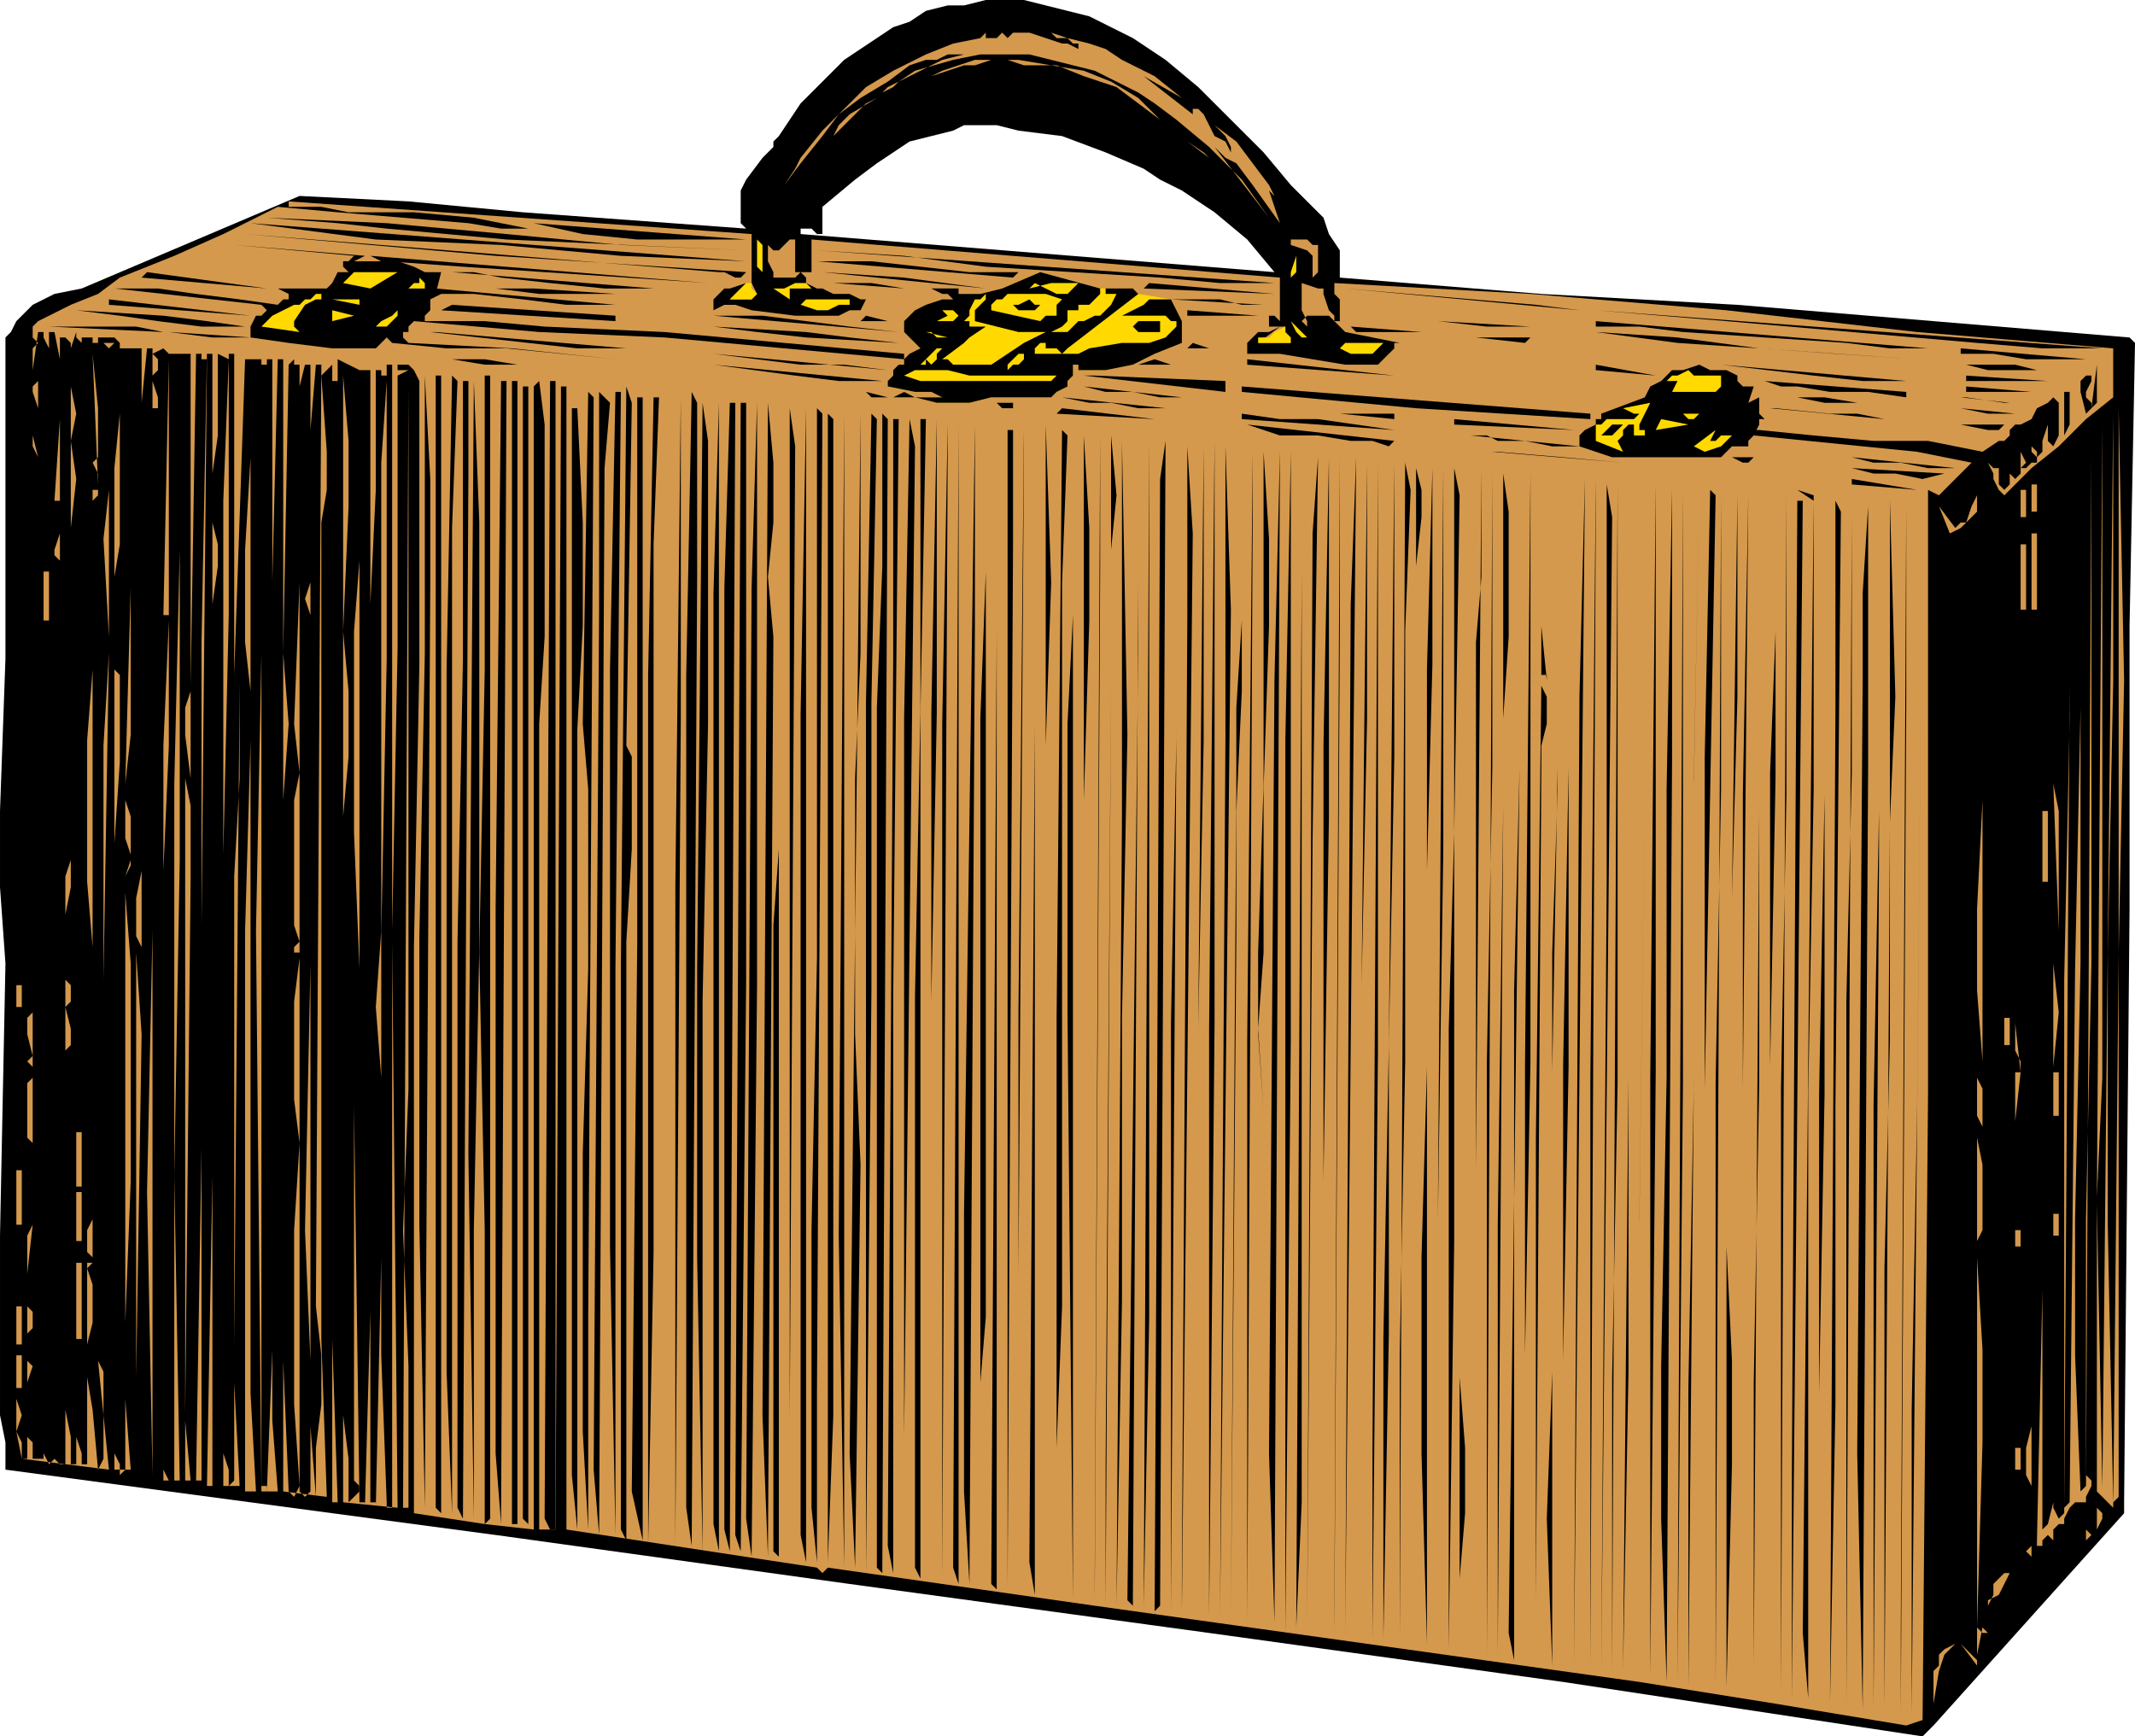 <svg xmlns="http://www.w3.org/2000/svg" width="391.867" height="318.733" fill-rule="evenodd" stroke-linecap="round" preserveAspectRatio="none" viewBox="0 0 392 319"><style>.pen1{stroke:none}.brush1{fill:#000}.brush2{fill:#d4994d}.brush3{fill:#ffd900}</style><path d="m243 40 1 3 2 3v5l37 3 36 2 36 3 36 3 1 1-1 52v52l-1 109v2l-35 39-2 2-66-10-65-9-66-9-65-9-90-12v-5l-1-5v-33l1-50-1-14v-14l1-28V62l1-1 1-2 1-1 2-2 2-1 2-1 5-1 40-17 20 1 21 2 41 3-1-1v-6l1-2 3-4 2-2v-1l1-1 2-3 2-3 3-3 2-2 3-3 3-2 3-2 3-2 3-1 3-2 4-1h3l4-1h7l4 1 4 1 4 1 4 2 4 2 6 4 6 5 6 6 6 6 5 6 6 6zm-9 10-87-7v-1h2l1 1h1v-5l6-5 4-3 3-2 3-2 4-1 4-1 2-1h6l4 1 8 1 8 3 7 3 3 2 4 2 6 4 6 5 5 6z" class="pen1 brush1"/><path fill-rule="nonzero" d="m185 7 1-1h3l3 1 3 1h1l2 1V8h-1l-1-1h-2l-1-1 3 1 4 1 3 1 3 2 6 3 5 4-7-4 9 7v-1h1l1 1 1 2 1 2 2 1 1 2v-1l-1-2-1-1-1-1 4 3 3 4 3 4 2 4-1-2-1-1 2 6-5-7-3-4-2-1-2-2 10 13-5-7-6-6-6-5-4-3-3-2-4-2-4-2-4-1-4-1-4-1h-9l-5 1-7 2-3 2-1 1-2 1 1-1 2-1 4-2 4-2 4-1h-3l-2 1h-2l-3 1-4 3-5 3-4 3-3 4-4 5-3 4 2-3 1-2 4-5 4-4 4-4 5-3 6-3 5-2 5-1 1-1h1-1v1h2l1-1 1 1z" class="pen1 brush2"/><path fill-rule="nonzero" d="m191 7-4-1 4 1z" class="pen1 brush1"/><path fill-rule="nonzero" d="m213 22-4-3-4-3-6-2-5-2h-6l-3-1h-3l-3 1h-2l-3 1-3 1 2-1 3-1 3-1h8l6 1 6 1 5 2 5 3 4 4z" class="pen1 brush2"/><path fill-rule="nonzero" d="m205 11 4 2-4-2z" class="pen1 brush1"/><path fill-rule="nonzero" d="m200 16 6 2-6-2zm-47 9 1-2 2-2 5-3-2 1-2 2-2 2-2 2z" class="pen1 brush2"/><path fill-rule="nonzero" d="m216 21 6 5-6-5z" class="pen1 brush1"/><path fill-rule="nonzero" d="m222 29-4-3 3 2 1 1zm6 7 3 4-3-4zm-90 7v9l1 2-1 1h-4l3-3-3 1h-1l-1 1-1 1v2l2-1h2l3 1 8 1h8l2-1h2l1-2h-1l-2-1h-3l-2-1h-1l-2-1v-1l-1-1-1 1h-4v-1l-1-2v-3l1 1h1l1-1 1-1h1v6h3v-6l86 7v8l-1-1h-1v2h3v2l1 1h-6l4-3-2 1h-2l-1 1-1 1v2h6l6 1 6 1h6l2-2 1-1v-1h1l-10-2-1-1-1-1-1-1h-4l-1 1 1 1v-1l-1-2v-5l3 1h2-1v1l1 3 1 1v1h1v-4l-1-1v-2l18 1 18 1 36 3 35 4 36 3v9l-5 4-5 5-5 4-5 5-1-1-1-2v-1l-1-2 1 1h1v3l1 1 1-1v-3 1l1 1 1-1v-6 2l1 2-1 1h1l1-1h1v-1l-1-1v-1l1 1v1l1-1v-2l1-3v-2 5l1 1 1-2v-6l-1-1-1 1-2 1-1 2-2 1h-1l-1 1v1l-1 1h-1l-3 2-10-2h-10l-11-1-10-1h-1v1l10 1 10 1 10 1 10 2-2 2-1 1-3 3-2-1v111l-1 115-3 1-24-4-25-4-50-7-50-7-49-7-1 1-1-1-46-7V71h-1v2l-1 208h-3V133l1-16V78l-1-8-1 1v210l-9-1 1-1V69h-1v54l-1 52 1 51v54l-13-2V174l1-52V70l-1-2-1-1h-2v1h2l-2 1v50l-1 52V67h-1v2h-1v1-2h-1v22l-1 21v128V68h-2v27-27l-2-1h1-1l-2-1v4h-1v-3l-2 2 1 14v7l-1 6v150l1 29-8-1v-24l1 24 1 1 1-2-1-15v-32l1-16-1-8v-18l1-8v98l1 1 1-1v-97l-1 49 1 24v12l1 13v-9l1-8v-9l-1-9 1-173h-1l-1 12v37-3l-1-3 1-3V67h-1l-1 4v31-35h-1v-1l-1 1-1 53 1 13-1 14v28V66h-1l-1 41v42-83h-1v1h-1v206h1v1l1-26v-78 91l1 13h-6V171l1-35v120l1 18h1l-1-103 1-51V66h-2v69-8l-1-9v-17l1-17V66h-1l-2 58V65h-1v48l-1 44v91V92l1-26-2-1v15l-1 7v8-30h-1l-1 53v52l1-104h-1v-1h-1l-1 61V65h-2v35-35h-2l-1-1-2 1 1 1v2l-1 1v-5h-1l-1 10v28-38h-4v1-2l-1-1h-3v1h3l-1 1v4-4l-1-1h-2v-1h-2v7-6l-1-1v-1l-1 3v7l1 5-1 5V63l-1-1h-1v30h-1l1-15V66l-1-5H9v7-4l-1-2v-1H7l-1 7v-4l1-1-1-1v-2l1-1 2-1 2-1 2-1 5-2 4-3 10-4 9-4 10-5 11 1 12 1 12 1 6 1h5l-5-1-5-1-11-1H64l-5-1h-6v-1l85 6z" class="pen1 brush2"/><path fill-rule="nonzero" d="m137 46-44-2-22-2-9-1-13-1 22 1 22 2 21 2 23 1zm0 2-23-1-22-2-23-1-23-3 91 7zm0-4h-20l-10-1-9-2 39 3zm0 6-1 1h-1l-2-1h-1l-87-7 46 4 46 3z" class="pen1 brush1"/><path fill-rule="nonzero" d="m140 50-1-1v-5l1 1v5z" class="pen1 brush3"/><path fill-rule="nonzero" d="m242 50-1 1v-4l-1-1-3-1v-1h3l1 1h1v5z" class="pen1 brush2"/><path fill-rule="nonzero" d="m166 66 3-2-1-1-1-1-1-1v-2l1-1 1-1 2-1 3-1h2l1-1h4l4-1 7-3 11 3h6l1 1 6 1 1 2 1 2v4l-5 2-4 2-5 1h-5v-1h-1v2l-1 1v1l-2 1-1 1h-11l-4 1h1-7l-4-1h-4l2-1 2 1h5l-2-1h-3l-5-1v-1l1-1v-1l1-1h1v-1z" class="pen1 brush3"/><path fill-rule="nonzero" d="M65 48h5l-2-1 62 5-15-1-15-1-15-1-14-1h2l3 1 2 1h3l-1 4v-1l33 3h-9l-8-1-9-1h-6l-2 1v2l-1 1v1h11l11 1 22 1 44 4v1l1-1 2-1-1-1-1-1-1-1v-2l1-1 1-1 2-1 3-1h2l-1-1h-1l-2-1h-5 10v1h4l4-1 7-3 11 3v1l-1 1-1 1h-2v1h-2v2l-1 1-2 1h-6l-4-1-4-1v-2l1-1 1-1v-1l-1 1h-1l-1 2v1l-1 1h1v1h3l-3 2-1 1-4 3h1l1 1h7l3-2 3-2 2-1 2-1h4l1-1 1-1h1l2-1h1l1-1 1-1 1-2h-2v-1h5l1 1-13 10-1 1-1-1h-2v-1h-1l-1 1v1h8l2-1 6-1h5l3-1 1-1 1-1v-1h-1l-1-1h-8l2-1 2-1 1-1h4l1 2 1 2v4l-5 2-4 2-5 1h-5v-1h-1v2l-1 1v1l-2 1-1 1h-11l-4 1h1-7l-4-1h-4l2-1 2 1h5l-2-1h-3l-5-1v-1l1-1v-1l1-1h1v-1l-11-1-11-1-22-2-23-1-23-2-1 1v1h-1v1l1 1 19 1 19 2-10-1-10-1H82l-10-1-1-1-2 2h-9 1l-8-1-7-1h-7l-8-1 15 1v-2l1-2h1l1-1-1-1-27-3h8l7 1 8 1 7 1 1-1h1v-1l-2-1h9l1-1 1-2h2l-1-1v-1h-1 2l1-1-22-2 24 2-2 1zm169 4h-10l-11-1-16-1-16-1-15-2-16-1 84 6zM38 46l23 2-23-2z" class="pen1 brush1"/><path fill-rule="nonzero" d="M237 53v-3l1-3v3l-1 1v2z" class="pen1 brush3"/><path fill-rule="nonzero" d="m186 51-36-3h10l9 1 9 1h9l-1 1zM35 48h7-7zm8 0 14 2-14-2zm-12 2 23 1-23-1z" class="pen1 brush1"/><path fill-rule="nonzero" d="m63 52 1-1 1-1h8l-5 3-5-1z" class="pen1 brush3"/><path fill-rule="nonzero" d="m181 53-15-2-15-1 30 3zm-61 0h-9l-10-1-9-1-5-1h-4l37 3zm-94-2 1-1 22 3-23-2z" class="pen1 brush1"/><path fill-rule="nonzero" d="M78 52v1h-3l1-1h1v-1l1 1zm71 1h-4v2l-3-2h2l2-1h2l1 1zm49-1-1 1-1 1h-2l-2-1-2-1-1 1 4-1h5z" class="pen1 brush3"/><path fill-rule="nonzero" d="M113 54H99l-8-1h-7 14l15 1zm53-1-13-1h7l6 1zm44 0 1-1 23 2-24-1z" class="pen1 brush1"/><path fill-rule="nonzero" d="m195 55-1 1v2h-2l-1 1-9-2v-1l1-1h1l1-1h7l3 1z" class="pen1 brush3"/><path fill-rule="nonzero" d="m290 57-43-4 35 3 8 1z" class="pen1 brush1"/><path fill-rule="nonzero" d="M59 55h-1l-2 1-2 3v1l1 1-7-1 1-1 1-1 2-1 2-1h1l1-1h1l1-1h1v1z" class="pen1 brush3"/><path fill-rule="nonzero" d="m160 54 8 1-8-1z" class="pen1 brush1"/><path fill-rule="nonzero" d="M156 55v1h-2l-2 1h-2l-3-1 1-1h8zm-90 1-5-1h5v1z" class="pen1 brush3"/><path fill-rule="nonzero" d="m232 56-17-1h9l4 1h4zM20 56v-1l26 3-26-2zm171 0-1 1h-3l-1-1h1l2-1 1 1h1zm58 0 36 3-36-3zM81 57l2-1 30 2v1l-32-2zm79-1 5 1-5-1z" class="pen1 brush1"/><path fill-rule="nonzero" d="m175 57 1 1-1 1h-3l2-1-1-1h-2l-1 1 1-1h4z" class="pen1 brush3"/><path fill-rule="nonzero" d="M386 64h-11l-12-1-23-2-23-2-24-2 93 7z" class="pen1 brush1"/><path fill-rule="nonzero" d="M61 59v-2l4 1-4 1z" class="pen1 brush3"/><path fill-rule="nonzero" d="M218 58v-1l13 1h-13zM45 60h-8l-8-1-7-1-8-1 16 1 8 1 7 1z" class="pen1 brush1"/><path fill-rule="nonzero" d="M73 57v1l-1 1-1 1h-2l-1 1 1-1 1-1 2-1 1-1z" class="pen1 brush3"/><path fill-rule="nonzero" d="m165 61-34-3h9l8 1 8 1 9 1zm116-1h-8l-9-1-8-1h-8 8l8 1 17 1zm-123-1 1-1 4 1h-5z" class="pen1 brush1"/><path fill-rule="nonzero" d="m239 62-1-1-1-2 3 3h-1z" class="pen1 brush3"/><path fill-rule="nonzero" d="M213 60v1h-4l-1-1 1-1h4v1zm141 4h-7l-8-1-15-1-15-1-8-1h-8v-1l61 5zM30 61 9 60h16l5 1zm189-1h13-13zm-54 3-17-1-9-1-8-1 17 1 8 1 9 1zm96-2h-12l-1-1 13 1zm-146 3h-9l-9-1-9-1-9-1h1l35 3z" class="pen1 brush1"/><path fill-rule="nonzero" d="M174 62h-2l-1-1h-1l4 1z" class="pen1 brush3"/><path fill-rule="nonzero" d="m281 62-1 1-18-2 9 1h10zm-99-1 5 1-5-1zm36 0 8 1-8-1zm134 5-15-1-14-1-15-1-15-2 15 1 15 2 29 2zm-166-3h-7 7z" class="pen1 brush1"/><path fill-rule="nonzero" d="m254 63-1 1-1 1h-4l-2-1 1-1h7z" class="pen1 brush3"/><path fill-rule="nonzero" d="m218 64 1-1 3 1h-4zm49-1 12 1-12-1z" class="pen1 brush1"/><path fill-rule="nonzero" d="m172 66-1 1-1-1v1h-1l3-3h1l-1 1v1z" class="pen1 brush3"/><path fill-rule="nonzero" d="m350 68-14-1-14-1-14-1-15-1 15 1 14 1 14 1 14 1zm-172-4h6-6zm205 2h-11l-6-1h-6v-1l23 2zM95 67h-6l-6-1-12-1 12 1h6l6 1z" class="pen1 brush1"/><path fill-rule="nonzero" d="M188 65v1l-1 1h-1l-1 1v-1l1-1 1-1h1z" class="pen1 brush3"/><path fill-rule="nonzero" d="M4 65v5-5zm14 19-1 1 1 2v2l-1-24 1 10v9z" class="pen1 brush2"/><path fill-rule="nonzero" d="m163 68-8-1h-8l-16-2 32 3zm130-3 13 2-13-2zm94 8v-8 8z" class="pen1 brush1"/><path fill-rule="nonzero" d="M24 103V66v37z" class="pen1 brush2"/><path fill-rule="nonzero" d="M271 66h6-6z" class="pen1 brush1"/><path fill-rule="nonzero" d="m30 113 1-47v47h-1zm-9-7V86l1-10V66v34l-1 6z" class="pen1 brush2"/><path fill-rule="nonzero" d="M229 67v-1l27 3-27-2zm-20 0 3-1 3 1h-6zM96 67h6-6zm283 1h-14l-4-1h9l4 1h5zm-276-1 9 2-9-2zm59 3h-8l-8-1-15-2 31 3zm131-2v-1l11 2-11-1z" class="pen1 brush1"/><path fill-rule="nonzero" d="M319 69v1l1 1h2l-1 3 2-1v3l1 1h-1v1l-1 2-1 1v1h-3l-2 2h-20l-3-1-3-1h-5l-5-1h-5l-2-1h-3l20 2v-2l1-1 2-1v-1h1v-1l8-3 1-2 2-1 2-2h2l3-1 2 1h3l2 1zm31 1h-8l-9-1-17-2 34 3zm33 6-1-4v-2l1-1h1v1l-1 2v1l1 1v1l1-8v7l-1 1-1 1z" class="pen1 brush1"/><path fill-rule="nonzero" d="m194 69-1 1h-24l-3-1 2-1h6l4 1h16z" class="pen1 brush3"/><path fill-rule="nonzero" d="m274 68 4 1-4-1zm-49 4-26-3h2l24 1v2z" class="pen1 brush1"/><path fill-rule="nonzero" d="M316 69v2l-1 1h-8l1-2h-2l1-1h1l2-1 1 1h5z" class="pen1 brush3"/><path fill-rule="nonzero" d="m63 116 1 11v12l-1 11v10-91l1 12v12l-1 23z" class="pen1 brush2"/><path fill-rule="nonzero" d="m79 107-1 170-1-52v-53l1-52V69l1 19v19zm177-36-27-2 27 2zm105-1v-1l15 1h-15zM84 70l-1 27v181l-1-26V123l1-54 1 1z" class="pen1 brush1"/><path fill-rule="nonzero" d="M75 277h-1l1-206v-2 131l-1 26 1 25v26z" class="pen1 brush2"/><path fill-rule="nonzero" d="M81 69v209l-1-1V69h1zm5 1v17l-1 192-1-2V173l1-52V70h1zm1 209-1-67 1-142 1 26v78l-1 52v53zm44-209h4-4zm162 0h6-6z" class="pen1 brush1"/><path fill-rule="nonzero" d="m7 75-1-3v-1l1-1v5z" class="pen1 brush2"/><path fill-rule="nonzero" d="M102 281h-1l-1-2 1-209h1v211zm34-211 22 2-22-2zm214 3-7-1h-7l-6-1h-3l-3-1 26 2v1z" class="pen1 brush1"/><path fill-rule="nonzero" d="M15 70v6-6zm13 5v196l-1-52 1-48V70l1 3v2h-1zm43 201v1h1V173l1 104-10-1v-64 48l1 8v8l1-1 1-1v-1l-1-1v-69l1 73h1v1l1-36v35h1v1l1-46v-33l-1-13 1-14V85l1-15v51l-1 51v77l1 27z" class="pen1 brush2"/><path fill-rule="nonzero" d="M92 279v1l-1-13V167l1-97h1l-1 209zm3-41v42h-1V70h1v168zM381 78v-8 8z" class="pen1 brush1"/><path fill-rule="nonzero" d="M9 71v4-4z" class="pen1 brush2"/><path fill-rule="nonzero" d="M97 71v209l-1-1V71h1zm195 6-32-2-32-3v-1l64 5v1zm69-5v-1l12 1h-12zm-246 65 1 2v17l-1 17v110l-1-2V177l1-106 1 3-1 63zm102-64h-4l-5-1h-5l-4-1 18 2zM108 242v39l-1-18v-51l1-34v-33l-1-12 1-61 1 1-1 169zm3-156-1 196-1-12 1-158V72l2 2-1 12zm186-14h-4 4zm83 0v6l-1 2v-8h1z" class="pen1 brush1"/><path fill-rule="nonzero" d="M20 79v-7 7zm41 166V72v173z" class="pen1 brush2"/><path fill-rule="nonzero" d="m114 72-1 106v104l-1-53V123l1-51h1zm14 34-1 178-1-7V124l1-52 1 2v32zm35-33h-3l-1-1 4 1zm-45 210-2-9 1-101V73h1v210zm3-210-1 27v130l-1 54V124l1-51h1zm225 1h-11l-5-1h-6 11l6 1h5zM122 284V73v211zm3-210v58l-1 152V163l1-90v1zm89 1h-5l-5-1h-4l-5-1 19 2zm155-1-9-1h1l7 1h1zm-239 7v52l-1 51v101l-1-54v-53l1-104 1 7zm2 204-1-5V109l1-35v211zm2 0-1-4V108l1-34h1l-1 211zm2 0-1-3 1-208h1v106l-1 105zm92-211 16 1-16-1zm-90 212-1-7 1-171 1-34v107l-1 105zm48-212v1h-2l-1-1h3zm-44 43-1 168v1l-1-26 1-185v-1l1 11v11l-1 10 1 11z" class="pen1 brush1"/><path fill-rule="nonzero" d="M303 80h3-6v-2h-1l-1 1v1l-1 1 1 2-5-2v-3h1l1-1h5l1-1h-1l-2-1 5-1-1 2-1 2v1h1v1h1z" class="pen1 brush3"/><path fill-rule="nonzero" d="m143 286-1-1V170l1-14V75v211zm44-211h4-4zm159 2-21-2h1l10 1h5l5 1zM145 261v26V75l1 7-1 179zm3 26-1-5V131l1-56v212z" class="pen1 brush1"/><path fill-rule="nonzero" d="m388 277-3-3v3l1 1v1l-1 2v-60l1 52v1l1-100 1-98v49l-1 50v50l1 51 1-1V75l1 50-1 50-1 102z" class="pen1 brush2"/><path fill-rule="nonzero" d="m106 75 1 21v19l-1 19v147l-1-10V75h1zm44 181v31l-1-10v-51l1-50V75l1 1-1 180zm44-180 1-1 17 2-18-1zm176 0h-5l-5-1 10 1zm-217 1v183l-1 27V76l1 1zm2 211-1-61 1-151v212zM256 77l-10-1h10v1z" class="pen1 brush1"/><path fill-rule="nonzero" d="m312 76-1 1h-1l-1-1h-3 6z" class="pen1 brush3"/><path fill-rule="nonzero" d="m158 120-1 23v47l1 24-1 74-1-21 2-191v44zm98-41-28-2v-1l7 1h7l7 1 7 1z" class="pen1 brush1"/><path fill-rule="nonzero" d="M9 76v9-9z" class="pen1 brush2"/><path fill-rule="nonzero" d="m161 77-1 52v53l-1 107V129l1-53 1 1zm1 211v1l-1-1V130l1-26V76l1 1-1 211zm3-211-1 106v106l-1-5 1-164V77h1zm1 187v25-157l1-55 1 5-2 182z" class="pen1 brush1"/><path fill-rule="nonzero" d="m7 84-1-2v-3l1-2-1 2v1l1 4z" class="pen1 brush2"/><path fill-rule="nonzero" d="m170 77-1 54v159l-1-2V183l1-53V77h1zm1 213V131l1-54v54l-1 53v106zm96-212v-1l22 2-22-1z" class="pen1 brush1"/><path fill-rule="nonzero" d="m304 79 1-2 5 1-6 1z" class="pen1 brush3"/><path fill-rule="nonzero" d="m326 77 22 2-22-2zM173 290V133l1-55v5l-1 207zM368 78l-1 1h-2l-5-1h8z" class="pen1 brush1"/><path fill-rule="nonzero" d="M15 78v18-18z" class="pen1 brush2"/><path fill-rule="nonzero" d="m176 291-1-3 1-210v213zm2 0-1-17v-51l2-145v37l-1 176zm3-207v158l-1 12v37-159l1-27V78v6zm11 53v156V78l1 29-1 30zm106-59-1 1-1 1h-2l1-1 1-1h2zM183 292l-1-1 1-175V78v214zm72-210-3-1h-4l-6-1h-7l-3-1-3-1 27 3-1 1z" class="pen1 brush1"/><path fill-rule="nonzero" d="m385 220 1-142v120l-1 22z" class="pen1 brush2"/><path fill-rule="nonzero" d="M186 84v16l-1 192V79h1v5zm1 150v58-106l1-107v4l-1 151zm3 59-1-6 1-154V79v214zm6-213-1 27v133l-1 26v27-106l1-108 1 1z" class="pen1 brush1"/><path fill-rule="nonzero" d="M314 81h1l1-1h2l-1 1-1 1-3 1-2-1 4-3-1 2z" class="pen1 brush3"/><path fill-rule="nonzero" d="M384 81v96l-1 47v47l1 1v1l-1 2v6l1 1-1 1v-7h-2l-1 1-1 2v8-7h-1l-1 1v2l-1-1-1 1v7-6h-2v2l-1-1 1-1h1v-1l1-46v44l1-1 1-4v-14 15l1 2 1-1v-98l1-48V83v43l-1 151 1-1 1-98 1-48V81v96l-1 47v25l1 25 1-1 1-189v-5 2z" class="pen1 brush2"/><path fill-rule="nonzero" d="m197 294-1-108v-53l1-20V80v214zm2-147v147V80l1 17v17l-1 33z" class="pen1 brush1"/><path fill-rule="nonzero" d="m20 117-1-18 1-9V80v37z" class="pen1 brush2"/><path fill-rule="nonzero" d="M201 294v-5l1-209v24l-1 190zM365 80h-5 5zm-161 43V80l1 11-1 10v22zm1 172 1-145V81l1 54-1 52v52l-1 56zm4-188-1 188-1-1 2-175V81v26zm1 188 1-53V81l-1 214zm2 1 1-208 1-7-1 214-1 1zm10 1V189l1-108v107l-1 109z" class="pen1 brush1"/><path fill-rule="nonzero" d="M13 97V81l1 7-1 9z" class="pen1 brush2"/><path fill-rule="nonzero" d="m216 134-1 162V188l1-53V81v53zm1 162v-5l1-178V82l1 16-2 198zm3 1V189l1-107v54l-1 53v108zm4 0 1-162V82l1 30-2 185zm3-125-1 125 1-152v-15l1-16V83v44l-1 22v23zm95-85-12-1-12-1-11-1-12-1h-1l24 2 24 2zm-93 211V191l1-108v12l-1 203zm3-94-1-14v-15l1-31V83l1 16v16l-1 30v30l-1 14 1 15zm2 94-1-31 1-142 1-42v1l-1 214zm2 2V136l1-53v108l-1 109zm3-24-1 23 1-194V84v192zm1 23 1-201 1-14-1 70-1 145zm82-215-1 1h-1l-2-1h4zm37 2h-5l-5-1h-5l-4-1 19 2zM243 217v83-163l1-53v66l-1 67zm2 83v-5l1-211v31l-1 185zm3-189 1-27-2 216 1-189z" class="pen1 brush1"/><path fill-rule="nonzero" d="M378 91v-7 7z" class="pen1 brush2"/><path fill-rule="nonzero" d="m250 181 1-96v47l-1 49zm2 120v-35l1-181v108l-1 108zm2 0v-55l1-54 1-107v54l-1 53v53l-1 56zm5-211-1 26v79l-1 54v52l1-216 1 5zm1 14v63-81l1 4v5l-1 9zm2 56v-37l1-37v36l-1 38zm2 64 1-138v70l-1 68zm3-71V86l1 5-1 62zm2 99V86v166zm88-165-4 1-5-1h-4l-4-1 17 1zm-86 128v-97l1-12V86l-1 129zm2 89V195l1-54V87l-1 217zm3-157V87l1 7v23l-1 15v15zm3-60v53-53z" class="pen1 brush1"/><path fill-rule="nonzero" d="M9 87v8-8z" class="pen1 brush2"/><path fill-rule="nonzero" d="M280 305V196l1-109v108l-1 54v56zm4-181v1l-1-10V87v37h1zm1 82v100l-1-27 1-27v-55l1-56V87v58l-1 30v31zm2 100V196l1-55V88v108l-1 54v56zm3-178 1-40-2 218 1-178z" class="pen1 brush1"/><path fill-rule="nonzero" d="m358 98-2-5 3 4 1-1h1l1-3 1-2v-3 6l-1 1-1 1-1 1-2 1z" class="pen1 brush2"/><path fill-rule="nonzero" d="M292 306V198l1-110v5l-1 213zm48-217v-1l12 2-12-1zm-46 218 1-145V89l1 6-2 212zm4 0 1-55v-54l1-109-2 218z" class="pen1 brush1"/><path fill-rule="nonzero" d="m364 195-1-13v-15l1-20V89v106z" class="pen1 brush2"/><path fill-rule="nonzero" d="M296 307v-54l1-54V89l-1 218zm6-166V89v52zm1 167V198l1-109v108l-1 111z" class="pen1 brush1"/><path fill-rule="nonzero" d="M373 89h1v5h-1v-5z" class="pen1 brush2"/><path fill-rule="nonzero" d="m306 309-1-30v-28l1-53v-53l1-55v50l-1 169zm2 0 1-219v109l-1 110z" class="pen1 brush1"/><path fill-rule="nonzero" d="M17 94v28-32h1v1l-1 1v2z" class="pen1 brush2"/><path fill-rule="nonzero" d="M310 310v-55l1-56v-55l1-54-1 53v55l-1 112zm15-114v-54l1-26V90v53l-1 53z" class="pen1 brush1"/><path fill-rule="nonzero" d="M376 94v-4 4z" class="pen1 brush2"/><path fill-rule="nonzero" d="m315 91-2 109v110-171l1-49 1 1zm18 0v54l-1 56v111l-1-12 2-208-3-2 3 1z" class="pen1 brush1"/><path fill-rule="nonzero" d="M371 90h1v5h-1v-5z" class="pen1 brush2"/><path fill-rule="nonzero" d="M315 310V199l1-54V91l-1 219zm3-145 1-74v37l-1 37zm2 146V146l1-55-1 109v111zm2 0v-5l1-157V91v108l-1 55v57zm5 0V200l1-54V91l-1 220zm2 1v-41l1-179h1l-2 220z" class="pen1 brush1"/><path fill-rule="nonzero" d="M4 92v4-4z" class="pen1 brush2"/><path fill-rule="nonzero" d="M334 313V201l1-55V92v109l-1 55v57zm13-162V92l1 36-1 23zm-9-57-1 109v55l-1 55 1-183V92l1 2z" class="pen1 brush1"/><path fill-rule="nonzero" d="M378 92v8-8z" class="pen1 brush2"/><path fill-rule="nonzero" d="M339 313V184l1-42V93v2l-1 218zm4-172-1 173-1-47 1-142v-16l1-16v48zm8 174v-56l1-56 1-110-2 222z" class="pen1 brush1"/><path fill-rule="nonzero" d="M11 103V93v5l-1 3v1l1 1z" class="pen1 brush2"/><path fill-rule="nonzero" d="M349 315v-16l1-206v36l-1 186zm-4-157-1 156V203l1-54V94v64z" class="pen1 brush1"/><path fill-rule="nonzero" d="M4 96v6-6zm35 15V96l1 4v4l-1 7zm-24 5V96v20zm51-14v-6 6zM7 98l-1 3 1-3zm366 0h1v14h-1V98zm-2 2h1v12h-1v-12zm5 9v2-11 9zm2-8v6-6zm-345 0v57l-1 58 1 56h-3v-2l1 2h1V144l1-43zm336 4v-3 3zM66 202v-24l-1-25v-37l1-13v99zm-53-99v14-14zm13 0v6-6zm-15 1-1 11 1-11zm-3 1h1v9H8v-9zm47 70h-1v-1l1-1-1-3v-23l1-5-1-9 1-26v68zm-34-52 1 1v16l-1 15v99-146 15zm357-15v4-4zM23 144l1-9v-27l-1 36zM6 109v6-6zm20 23v21-43 22zM4 114v-4 4zm35-2v13-13zm337 1v9-9zm-3 14v-14 14zM30 204v-67l1-23v23l-1 23v44zM6 116v4-4zm2 32v-32 32zm361-32v3-3zm9 0v27-27zM57 169v-53 53zm-44-51-1 39 1-39zm-3 1v18-18zm-6 5v-4 4zm15 56 1-60-1 17v43zM6 121v13-13zm9 14v22-34 12zm2 89v-50l-1-12v-26l1-13v101z" class="pen1 brush2"/><path fill-rule="nonzero" d="m203 269 1-145-1 171v-26z" class="pen1 brush1"/><path fill-rule="nonzero" d="M43 247v-86l1-18v-18l-1 122zm-4 26h-1l1-57v-91 148zm337-148v5-5z" class="pen1 brush2"/><path fill-rule="nonzero" d="m283 141-1 153v-85l1-83 1 2v5l-1 4v4z" class="pen1 brush1"/><path fill-rule="nonzero" d="m35 143-1-8v-5l1-3v16zm341-12v9-9zM4 132v7-7zm2 7v13-13zm-2 1v12-12zm6 1v6-6z" class="pen1 brush2"/><path fill-rule="nonzero" d="m278 305-1-5 2-159-1 41v123zm23 3v-84l1-82-1 83v83z" class="pen1 brush1"/><path fill-rule="nonzero" d="M373 143v4-4zM35 161l-1 99V143l1 5v13zm343 10-1-27 1 5v22zM23 161l1-2v-2l-1-3v-7l1 3v8l-1 3z" class="pen1 brush2"/><path fill-rule="nonzero" d="M275 304v-79l1-77-1 156z" class="pen1 brush1"/><path fill-rule="nonzero" d="M371 148v5-5zm4 1h1v13h-1v-13zm-325 8v-7 7z" class="pen1 brush2"/><path fill-rule="nonzero" d="M346 314v-81l1-42v-39l-1 162z" class="pen1 brush1"/><path fill-rule="nonzero" d="M8 167v-14 14z" class="pen1 brush2"/><path fill-rule="nonzero" d="M266 303V189l1-36v75l-1 75z" class="pen1 brush1"/><path fill-rule="nonzero" d="m26 174-1-2v-7l1-5v-5 19zM6 156v4-4zm4 1v26-26zm5 1-1 6 1-6zm-3 20v-17l1-3v5l-1 5v10z" class="pen1 brush2"/><path fill-rule="nonzero" d="m262 302-1-35v-36l1-35v-36 142z" class="pen1 brush1"/><path fill-rule="nonzero" d="M63 198v-37 37zM6 168v-7 7zm44-6v6-6zm321 8v-8 8zm5-7-1 8 1-8zm-3 10v-10 10zM24 270h-3v-15 12l1 2v2l1-1V164l1 13v40l-1 26v14l1 13zm-9-105-1 16 1-16z" class="pen1 brush2"/><path fill-rule="nonzero" d="M318 228v-63 63zm-59 74V168v134z" class="pen1 brush1"/><path fill-rule="nonzero" d="M37 170v39-39zm20 7v-7 7zm-49-5v5-5zm370 1v3-3zM25 253v-78l1 15-1 63zm27-4v-73 73zM6 177v4-4zm371 19v-19l1 9-1 10zm-4 4v-21 21zM8 180v4-4zm4 5 1 4v3l-1 1v-13l1 1v3l-1 1zm-9-4h1v4H3v-4zm372 0 1 6-1-6zM19 199v-17 17z" class="pen1 brush2"/><path fill-rule="nonzero" d="M250 301V182v119z" class="pen1 brush1"/><path fill-rule="nonzero" d="m15 182-1 10 1-10zm-9 12-1-4v-3l1-1v8zm362-7h1v5h-1v-5zm7 15v-15 15zm-4-5v-2l-1-2v-5l1 9zm-361 6v-14 14zm-2-11v20-20zm7 1-1 12 1-12zm-2 1-1 3 1-3zm-7 16-1-1v-10l1-1v-2l-1-1 1-1v16z" class="pen1 brush2"/><path fill-rule="nonzero" d="M325 197v114-114z" class="pen1 brush1"/><path fill-rule="nonzero" d="M377 197h1v8h-1v-8zm-7 9v-9h1l-1 9zm-6 1-1-2v-7l1 2v7zm-301-9v13-13zm-51 1v29-29zm7 2v4-4zm354 2v6-6zm-363 1v10-10z" class="pen1 brush2"/><path fill-rule="nonzero" d="M231 298v-93 93z" class="pen1 brush1"/><path fill-rule="nonzero" d="m18 206 1 18-1-18zm12 63v-63 63zm-16-61h1v10h-1v-10zm349 20v-19l1 5v12l-1 2zm14-17v12-12zM36 272l1-61v61h-1zm339-61v13-13zm-2 1v7-7zM8 213v24-24zm-5 2h1v10H3v-10zm7 46v-46 46z" class="pen1 brush2"/><path fill-rule="nonzero" d="M271 303v-87 87z" class="pen1 brush1"/><path fill-rule="nonzero" d="m6 217-1 6 1-6zm8 2h1v9h-1v-9zm363 4h1v4h-1v-4zm-360 8-1-1v-4l1-2v7zm358 5v-12 12zM5 234v-7l1-2-1 9zm14-9v21-21zm354 0v9-9z" class="pen1 brush2"/><path fill-rule="nonzero" d="M264 226v77-77z" class="pen1 brush1"/><path fill-rule="nonzero" d="M370 226h1v3h-1v-3zm7 1v4-4zM13 269h1v-20 15l1 3v2h1v-21 5l1 6 1 11 1-2v-16l-1-2 2 20-16-2-1-5v-6l1 3-1 3 1 2v3h1v-4l1 1v3h2v-7 6l1 2 1-1v-5 5l1 1h1v-40 30l1 5v5z" class="pen1 brush2"/><path fill-rule="nonzero" d="M317 310v-81l1 21v19l-1 41z" class="pen1 brush1"/><path fill-rule="nonzero" d="m363 299 1 1h1l-1-1-1 5v-73l1 17v17l-1 34zM14 232h1v14h-1v-14zm2 1 1 3v7l-1 4v-15h1l-1 1zm361 3v25-25zm-4 0v10-10zM8 238v11-11zm-5 2h1v7H3v-7zm2 5v-5l1 1v3l-1 1zm56 31v-30l1 30h-1zm-18-28v4-4zm-1 25 1-1v-18l1 19h-3v-24 18l1 3v3zM3 249h1v6H3v-6zm2 5v-4l1 1-1 3zm368-2v5-5z" class="pen1 brush2"/><path fill-rule="nonzero" d="M268 303v-50l1 13v12l-1 12v13z" class="pen1 brush1"/><path fill-rule="nonzero" d="M8 254v6-6zm18 17-1-17 1 17zm347 2-1-2v-5l1-4v-4 15zm-339-1v-11l1 11h-1zm336-6h1v4h-1v-4zm3 8v7-7zm-5 2v4-4zm13 9v-6 6zm-4-2v6-6zm-8 6-2 4-2 1v3-2l1-2v-2l2-2h1z" class="pen1 brush2"/><path fill-rule="nonzero" d="M282 305v-11 11z" class="pen1 brush1"/><path fill-rule="nonzero" d="M355 313v-6l1-1v-2l1-1 2-1-1 1-1 1-1 3-1 6zm8-7-3-4 3 3v1z" class="pen1 brush2"/><path fill-rule="nonzero" d="m137 52-3 3h4l1-1-1-1v-2 1h-1zm99 8v1l1 1v1h-6v-1h2l1-1 2-1z" class="pen1 brush3"/></svg>
